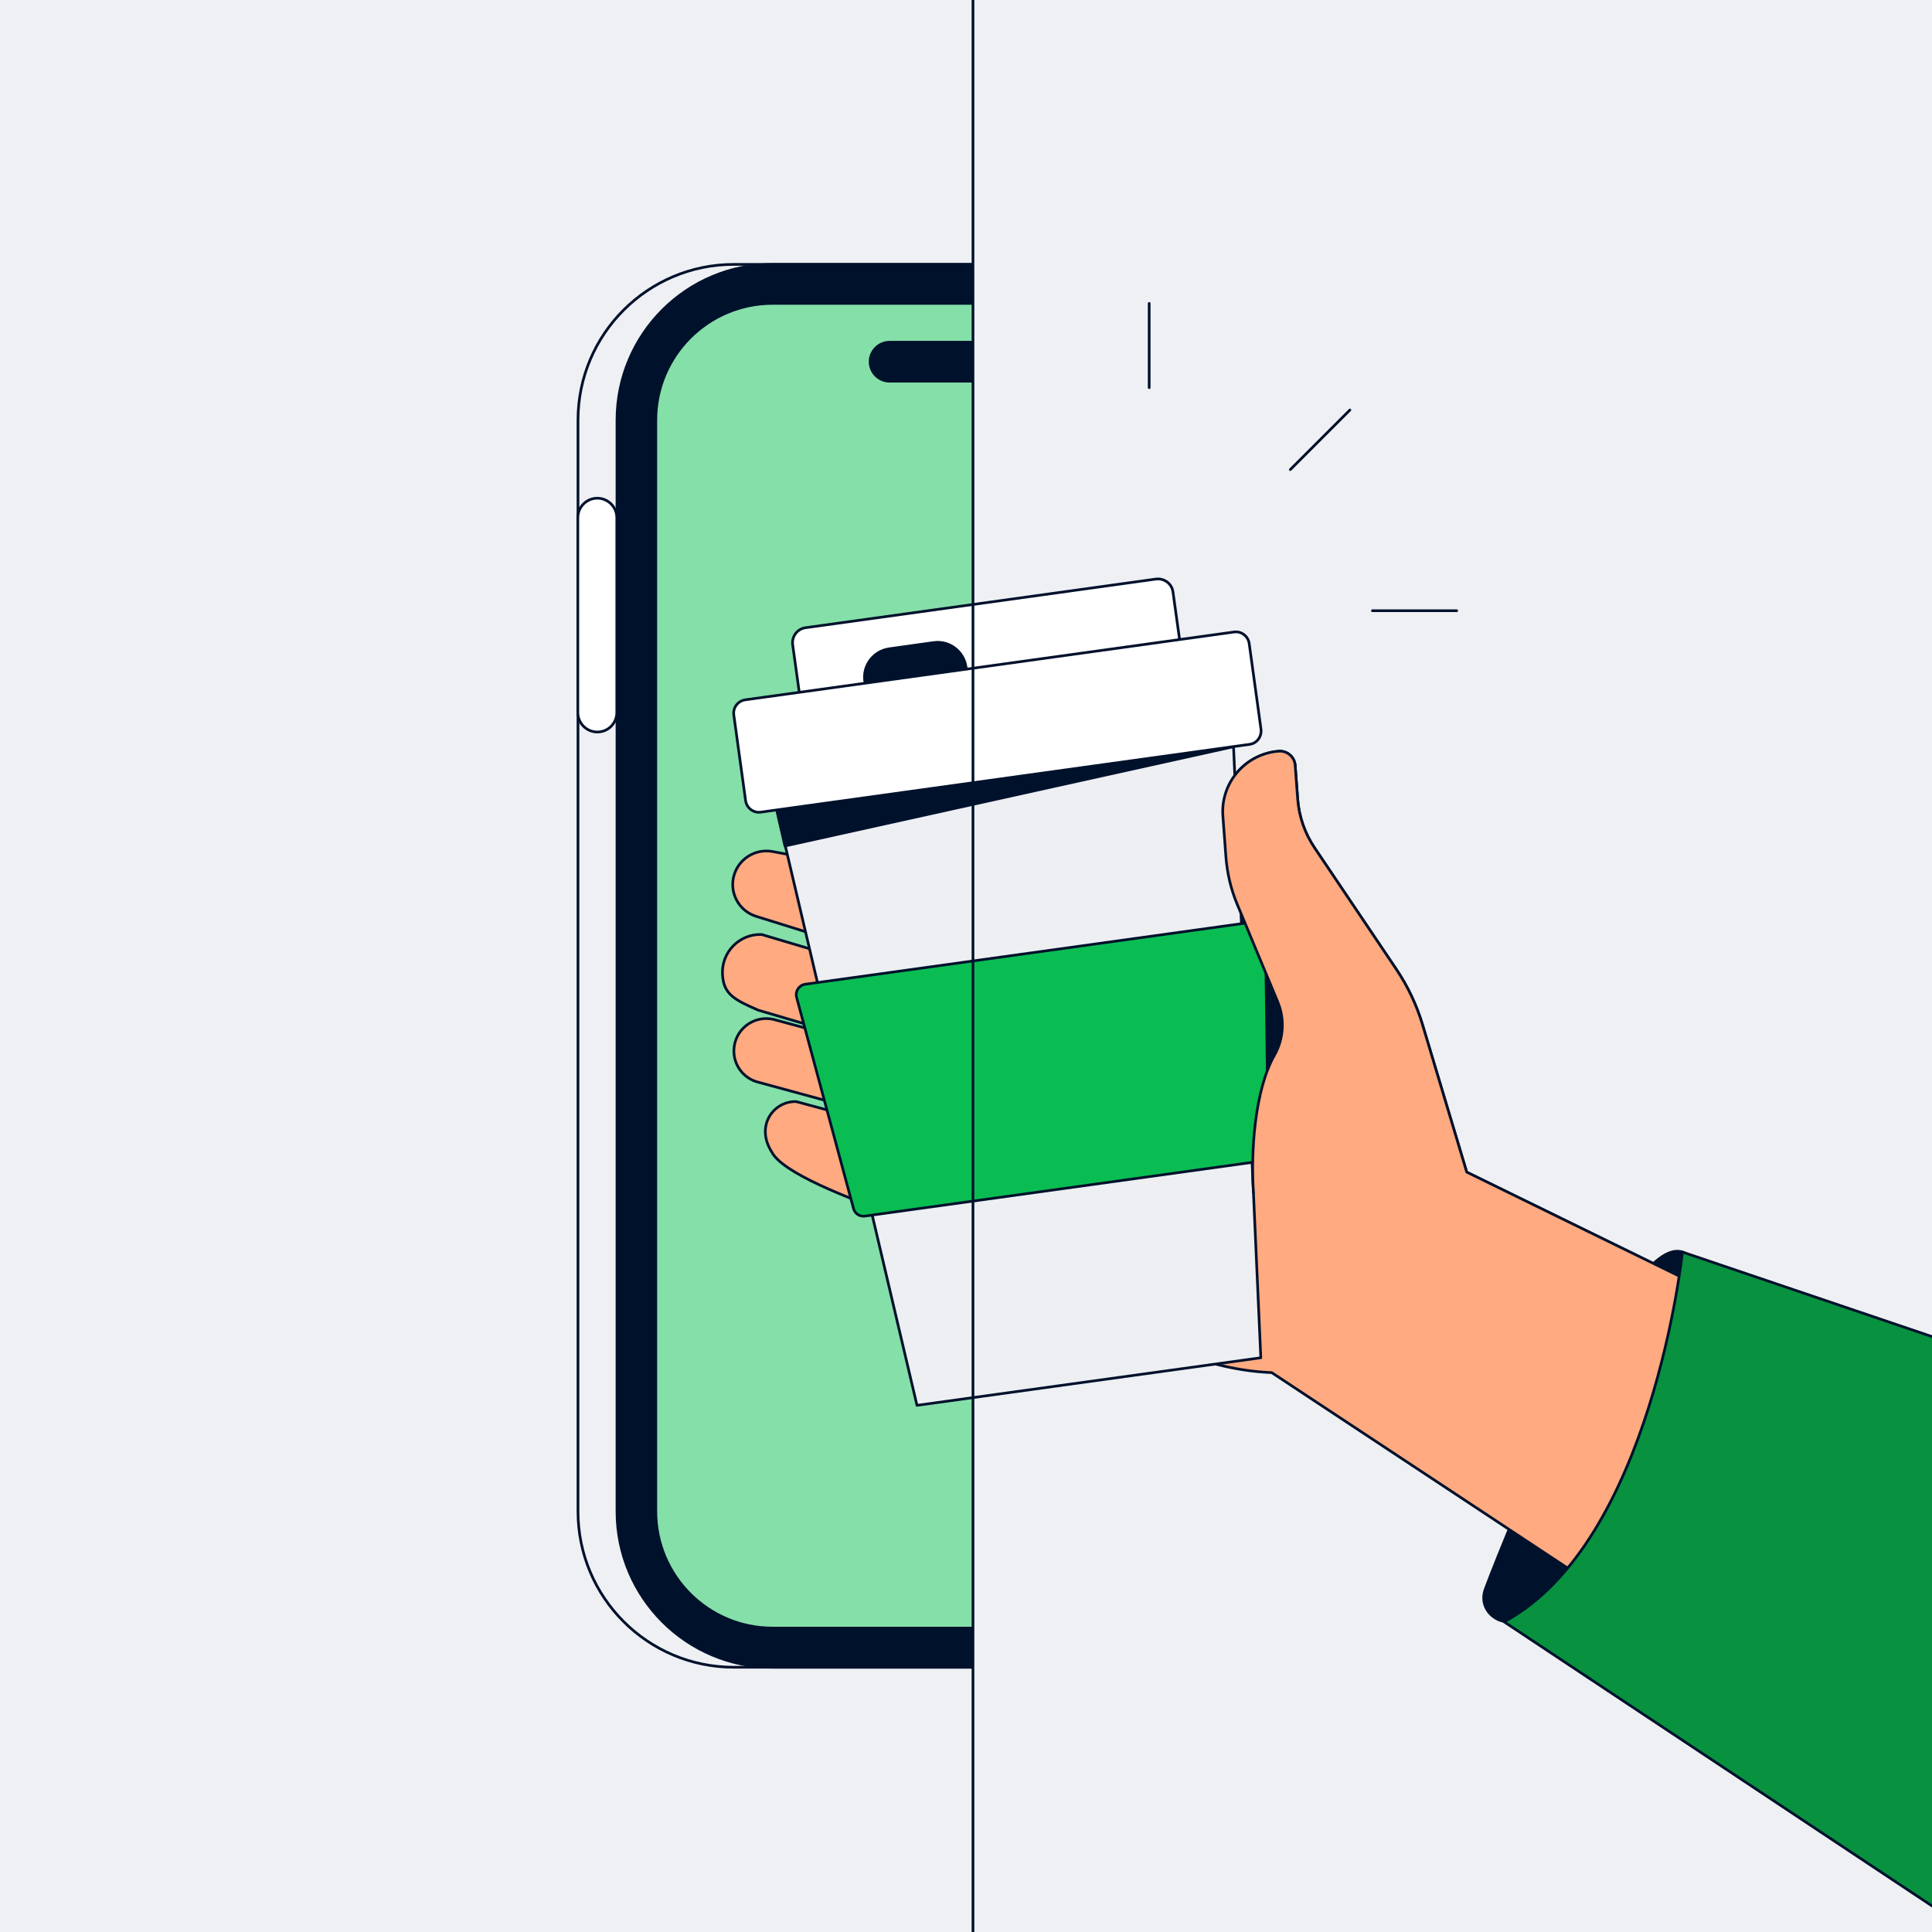 <?xml version="1.0" encoding="utf-8"?>
<!-- Generator: Adobe Illustrator 27.9.1, SVG Export Plug-In . SVG Version: 6.00 Build 0)  -->
<svg version="1.1" id="Layer_1" xmlns="http://www.w3.org/2000/svg" xmlns:xlink="http://www.w3.org/1999/xlink" x="0px" y="0px"
	 viewBox="0 0 1080 1080" style="enable-background:new 0 0 1080 1080;" xml:space="preserve">
<rect x="0" y="0" width="1080" height="1080" fill="#333333" stroke="none"/>
<style type="text/css">
	.st0{clip-path:url(#SVGID_00000052063921826951587140000013742953856355195833_);fill:#EEF0F3;}
	.st1{clip-path:url(#SVGID_00000052063921826951587140000013742953856355195833_);}
	.st2{fill:#6F7988;stroke:#00112C;stroke-width:2;stroke-linecap:round;stroke-linejoin:round;stroke-miterlimit:10;}
	.st3{fill:none;stroke:#00112C;stroke-width:4;stroke-linecap:round;stroke-linejoin:round;stroke-miterlimit:10;}
	.st4{fill:#22334D;stroke:#00112C;stroke-width:2;stroke-linecap:round;stroke-linejoin:round;stroke-miterlimit:10;}
	.st5{fill:none;stroke:#00112C;stroke-width:2;stroke-linecap:round;stroke-linejoin:round;stroke-miterlimit:10;}
	.st6{fill:#00112C;stroke:#00112C;stroke-width:2;stroke-linecap:round;stroke-miterlimit:10;}
	.st7{fill:none;stroke:#6F7988;stroke-width:2;stroke-linecap:round;stroke-linejoin:round;stroke-miterlimit:10;}
	.st8{fill:#0ABF53;stroke:#0ABF53;stroke-width:2;stroke-linecap:round;stroke-miterlimit:10;}
	.st9{fill:#00112C;stroke:#00112C;stroke-width:2;stroke-linecap:round;stroke-linejoin:round;stroke-miterlimit:10;}
	.st10{fill:#FFFFFF;stroke:#00112C;stroke-width:2;stroke-linecap:round;stroke-miterlimit:10;}
	.st11{fill:#85DFA9;stroke:#00112C;stroke-width:1.5;stroke-linecap:round;stroke-linejoin:round;stroke-miterlimit:10;}
	.st12{fill:#0ABF53;stroke:#00112C;stroke-width:2;stroke-linecap:round;stroke-miterlimit:10;}
	.st13{clip-path:url(#SVGID_00000180329888227009532050000000633779894109745570_);}
	.st14{fill:#EEF0F3;stroke:#00112C;stroke-width:1.5;stroke-linecap:round;stroke-linejoin:round;stroke-miterlimit:10;}
	.st15{fill:#00112C;stroke:#00112C;stroke-width:1.5;stroke-linecap:round;stroke-linejoin:round;stroke-miterlimit:10;}
	.st16{fill:#08913F;stroke:#00112C;stroke-width:1.5;stroke-linecap:round;stroke-linejoin:round;stroke-miterlimit:10;}
	.st17{fill:#00112C;stroke:#85DFA9;stroke-width:1.5;stroke-linecap:round;stroke-linejoin:round;stroke-miterlimit:10;}
	.st18{fill:#FFFFFF;stroke:#00112C;stroke-width:1.5;stroke-linecap:round;stroke-linejoin:round;stroke-miterlimit:10;}
	.st19{fill:#EDEFF2;stroke:#00112C;stroke-width:1.5;stroke-linecap:round;stroke-linejoin:round;stroke-miterlimit:10;}
	.st20{fill:#0ABD53;stroke:#00112C;stroke-width:1.5;stroke-linecap:round;stroke-linejoin:round;stroke-miterlimit:10;}
	
		.st21{clip-path:url(#SVGID_00000180329888227009532050000000633779894109745570_);fill:#0ABD53;stroke:#0ABD53;stroke-width:1.5;stroke-linecap:round;stroke-linejoin:round;stroke-miterlimit:10;}
	.st22{clip-path:url(#SVGID_00000119801268359888198360000008884884482738743693_);fill:#EEF0F3;}
	.st23{clip-path:url(#SVGID_00000119801268359888198360000008884884482738743693_);}
	.st24{clip-path:url(#SVGID_00000027600261462534644260000007371621204496085402_);}
	.st25{fill:none;}
	
		.st26{clip-path:url(#SVGID_00000027600261462534644260000007371621204496085402_);fill:#0ABD53;stroke:#00112C;stroke-width:1.5;stroke-linecap:round;stroke-linejoin:round;stroke-miterlimit:10;}
	.st27{fill:#B75129;stroke:#00112C;stroke-width:1.5;stroke-linecap:round;stroke-linejoin:round;stroke-miterlimit:10;}
	
		.st28{clip-path:url(#SVGID_00000119801268359888198360000008884884482738743693_);fill:#FFFFFF;stroke:#00112C;stroke-width:1.5;stroke-linecap:round;stroke-linejoin:round;stroke-miterlimit:10;}
	.st29{fill:none;stroke:#00112C;stroke-width:1.5;stroke-linecap:round;stroke-linejoin:round;stroke-miterlimit:10;}
	.st30{fill:#EEF0F3;}
	.st31{clip-path:url(#SVGID_00000071547212935986843080000000045638230295347643_);}
	.st32{clip-path:url(#SVGID_00000019646166458331655580000005216559297103802249_);}
	.st33{fill:#0ABF53;stroke:#00112C;stroke-width:1.5;stroke-linecap:round;stroke-linejoin:round;stroke-miterlimit:10;}
	.st34{fill:#84DEA8;stroke:#00112C;stroke-width:1.5;stroke-linecap:round;stroke-linejoin:round;stroke-miterlimit:10;}
	.st35{fill:#00112C;stroke:#00112C;stroke-width:1.5;stroke-linecap:round;stroke-miterlimit:10;}
	.st36{fill:#0ABF53;stroke:#0ABF53;stroke-width:1.5;stroke-linecap:round;stroke-miterlimit:10;}
	.st37{fill:#00112C;stroke:#FFFFFF;stroke-width:1.5;stroke-linecap:round;stroke-miterlimit:10;}
	.st38{fill:#FFFFFF;stroke:#FFFFFF;stroke-width:1.5;stroke-linecap:round;stroke-miterlimit:10;}
	.st39{fill:none;stroke:#08913F;stroke-width:1.5;stroke-linecap:round;stroke-linejoin:round;stroke-miterlimit:10;}
	.st40{fill:#0ABF53;stroke:#00112C;stroke-width:1.5;stroke-linecap:round;stroke-miterlimit:10;}
	.st41{fill:#FFFFFF;stroke:#00112C;stroke-width:1.5;stroke-miterlimit:10;}
	.st42{fill:none;stroke:#00112C;stroke-width:1.5;stroke-miterlimit:10;}
	.st43{fill:#00112C;stroke:#00112C;stroke-width:1.5;stroke-miterlimit:10;}
	.st44{clip-path:url(#SVGID_00000080202919753014665600000012702146797746044336_);}
	.st45{fill:#00112C;}
	.st46{clip-path:url(#SVGID_00000104707670736338274170000003547059556290032768_);}
	.st47{fill:#22334D;stroke:#00112C;stroke-width:1.5;stroke-linecap:round;stroke-linejoin:round;stroke-miterlimit:10;}
	.st48{fill:#6F7988;stroke:#00112C;stroke-width:1.5;stroke-linecap:round;stroke-linejoin:round;stroke-miterlimit:10;}
	.st49{fill:#08903F;stroke:#00112C;stroke-width:1.5;stroke-linecap:round;stroke-linejoin:round;stroke-miterlimit:10;}
	.st50{clip-path:url(#SVGID_00000168817884273254878760000012251237223944462520_);}
	.st51{fill:#E6735C;stroke:#00112C;stroke-width:1.5;stroke-linecap:round;stroke-linejoin:round;stroke-miterlimit:10;}
	.st52{fill:none;stroke:#FFFFFF;stroke-width:1.5;stroke-linecap:round;stroke-linejoin:round;stroke-miterlimit:10;}
	.st53{fill:#B24736;}
	.st54{fill:#FFFFFF;}
	.st55{fill:none;stroke:#0ABF53;stroke-width:2;stroke-miterlimit:10;}
	.st56{fill:#0ABF53;stroke:#0ABF53;stroke-width:2;stroke-miterlimit:10;}
	.st57{fill:#0ABF53;}
	.st58{fill:none;stroke:#0ABF53;stroke-width:2;stroke-linecap:round;stroke-miterlimit:10;}
	
		.st59{clip-path:url(#SVGID_00000014608179284460245240000003177933324653021621_);fill:#00112C;stroke:#00112C;stroke-width:1.5;stroke-linecap:round;stroke-linejoin:round;stroke-miterlimit:10;}
	
		.st60{clip-path:url(#SVGID_00000014608179284460245240000003177933324653021621_);fill:#FFFFFF;stroke:#00112C;stroke-width:1.5;stroke-linecap:round;stroke-linejoin:round;stroke-miterlimit:10;}
	
		.st61{clip-path:url(#SVGID_00000014608179284460245240000003177933324653021621_);fill:none;stroke:#EEF0F3;stroke-width:1.5;stroke-linecap:round;stroke-linejoin:round;stroke-miterlimit:10;}
	
		.st62{clip-path:url(#SVGID_00000014608179284460245240000003177933324653021621_);fill:#EEF0F3;stroke:#00112C;stroke-width:1.5;stroke-linecap:round;stroke-linejoin:round;stroke-miterlimit:10;}
	
		.st63{clip-path:url(#SVGID_00000014608179284460245240000003177933324653021621_);fill:#85DFA9;stroke:#00112C;stroke-width:1.5;stroke-linecap:round;stroke-linejoin:round;stroke-miterlimit:10;}
	.st64{fill:none;stroke:#EEF0F3;stroke-width:1.5;stroke-linecap:round;stroke-linejoin:round;stroke-miterlimit:10;}
	.st65{clip-path:url(#SVGID_00000138545952509330600590000015139147609508588466_);}
	.st66{fill:#FFAA80;stroke:#00112C;stroke-width:1.5;stroke-linecap:round;stroke-linejoin:round;stroke-miterlimit:10;}
	.st67{fill:#00112C;stroke:#00112C;stroke-width:1.5;stroke-linecap:round;stroke-linejoin:round;}
	.st68{fill:none;stroke:#EEF0F3;stroke-width:1.5;stroke-linecap:round;stroke-linejoin:round;}
	.st69{fill:#0ABF53;stroke:#00112C;stroke-width:1.5;stroke-linecap:round;stroke-linejoin:round;}
	.st70{fill:none;stroke:#00112C;stroke-width:1.5;stroke-linecap:round;stroke-linejoin:round;}
	.st71{clip-path:url(#SVGID_00000088841661016334538770000007511877662059424699_);}
	.st72{fill:#08903F;stroke:#00112C;stroke-width:1.5;stroke-linecap:round;stroke-linejoin:round;}
	.st73{fill:#F6F7F8;stroke:#00112C;stroke-width:1.5;stroke-linecap:round;stroke-linejoin:round;}
	.st74{fill:#DB6F52;stroke:#00112C;stroke-width:1.5;stroke-linecap:round;stroke-linejoin:round;}
	.st75{fill:#D58458;stroke:#00112C;stroke-width:1.5;stroke-linecap:round;stroke-linejoin:round;}
	.st76{fill:#0ABE53;stroke:#00112C;stroke-width:1.5;stroke-linecap:round;stroke-linejoin:round;}
	.st77{fill:#C1452D;}
	.st78{fill:none;stroke:#0ABE53;stroke-width:1.5;stroke-linecap:round;stroke-linejoin:round;}
	.st79{fill:#EDEFF2;stroke:#00112C;stroke-width:1.5;stroke-linecap:round;stroke-linejoin:round;}
	.st80{fill:#00112C;stroke:#0ABE53;stroke-width:1.5;stroke-linecap:round;stroke-linejoin:round;}
	.st81{fill:#EDEFF2;}
	
		.st82{clip-path:url(#SVGID_00000018232321689144754600000008739648666365526921_);fill:#0ABD53;stroke:#00112C;stroke-width:1.5;stroke-linecap:round;stroke-linejoin:round;stroke-miterlimit:10;}
	.st83{clip-path:url(#SVGID_00000094605818701725421810000006642010284854325144_);fill:#EEF0F3;}
	.st84{clip-path:url(#SVGID_00000094605818701725421810000006642010284854325144_);}
	.st85{clip-path:url(#SVGID_00000141441446209471396810000001800364526833684870_);}
	.st86{clip-path:url(#SVGID_00000013170500042624104410000000003647889992908953_);fill:#EEF0F3;}
	.st87{clip-path:url(#SVGID_00000013170500042624104410000000003647889992908953_);}
	.st88{fill:#00112C;stroke:#FFFFFF;stroke-width:1.5;stroke-linecap:round;stroke-linejoin:round;stroke-miterlimit:10;}
	.st89{fill:#FFFFFF;stroke:#00112C;stroke-width:1.5;stroke-linecap:round;stroke-linejoin:round;}
	.st90{fill:#F6F7F8;stroke:#00112C;stroke-width:1.5;stroke-linecap:round;stroke-linejoin:round;stroke-miterlimit:10;}
	.st91{fill:none;stroke:#FFFFFF;stroke-width:1.5;stroke-linejoin:round;stroke-miterlimit:10;}
	.st92{fill:#AD4B40;stroke:#00112C;stroke-width:1.5;stroke-linecap:round;stroke-linejoin:round;stroke-miterlimit:10;}
	.st93{clip-path:url(#SVGID_00000166638331470792948480000017511226279340401286_);fill:#EEF0F3;}
	.st94{clip-path:url(#SVGID_00000166638331470792948480000017511226279340401286_);}
	.st95{clip-path:url(#SVGID_00000034795771867831692090000007282287846966557105_);}
	.st96{fill:none;stroke:#6F7987;stroke-width:1.5;stroke-linecap:round;stroke-linejoin:round;stroke-miterlimit:10;}
	
		.st97{clip-path:url(#SVGID_00000166638331470792948480000017511226279340401286_);fill:#FFFFFF;stroke:#00112C;stroke-width:1.5;stroke-linecap:round;stroke-linejoin:round;stroke-miterlimit:10;}
	
		.st98{clip-path:url(#SVGID_00000166638331470792948480000017511226279340401286_);fill:#00112C;stroke:#00112C;stroke-width:1.5;stroke-linecap:round;stroke-linejoin:round;stroke-miterlimit:10;}
	
		.st99{clip-path:url(#SVGID_00000166638331470792948480000017511226279340401286_);fill:#EF936F;stroke:#00112C;stroke-width:1.5;stroke-linecap:round;stroke-linejoin:round;stroke-miterlimit:10;}
	
		.st100{clip-path:url(#SVGID_00000166638331470792948480000017511226279340401286_);fill:none;stroke:#00112C;stroke-width:1.5;stroke-linecap:round;stroke-linejoin:round;stroke-miterlimit:10;}
	.st101{clip-path:url(#SVGID_00000015330649815507523630000003032300912156100997_);fill:#EEF0F3;}
	.st102{clip-path:url(#SVGID_00000015330649815507523630000003032300912156100997_);}
	.st103{clip-path:url(#SVGID_00000005244297993925871660000009724152626541326777_);}
	.st104{fill:#EF936F;stroke:#00112C;stroke-width:1.5;stroke-linecap:round;stroke-linejoin:round;stroke-miterlimit:10;}
</style>
<g>
	<defs>
		<rect id="SVGID_00000016768198698027793980000006894918441958799503_" width="1080" height="1080"/>
	</defs>
	<clipPath id="SVGID_00000001627595838587507030000009907305817785631384_">
		<use xlink:href="#SVGID_00000016768198698027793980000006894918441958799503_"  style="overflow:visible;"/>
	</clipPath>
	
		<rect style="clip-path:url(#SVGID_00000001627595838587507030000009907305817785631384_);fill:#EEF0F3;" width="1080" height="1080"/>
	<g style="clip-path:url(#SVGID_00000001627595838587507030000009907305817785631384_);">
		<g>
			<defs>
				
					<rect id="SVGID_00000057834188501567571360000012367452177649189526_" x="225.5" y="102.5" transform="matrix(-1 -1.224647e-16 1.224647e-16 -1 769.426 1117.205)" width="318.4" height="912.2"/>
			</defs>
			<clipPath id="SVGID_00000060734635753371894980000010498069393365934493_">
				<use xlink:href="#SVGID_00000057834188501567571360000012367452177649189526_"  style="overflow:visible;"/>
			</clipPath>
			<g style="clip-path:url(#SVGID_00000060734635753371894980000010498069393365934493_);">
				<g>
					<g>
						<path class="st14" d="M628,932H410.2c-48.1,0-87.1-39-87.1-87.1V234.9c0-48.1,39-87.1,87.1-87.1H628c48.1,0,87.1,39,87.1,87.1
							v609.9C715.1,893,676.1,932,628,932z"/>
						<path class="st15" d="M649.8,932H432c-48.1,0-87.1-39-87.1-87.1V234.9c0-48.1,39-87.1,87.1-87.1h217.8
							c48.1,0,87.1,39,87.1,87.1v609.9C736.9,893,697.9,932,649.8,932z"/>
						<path class="st11" d="M366.6,844.8V234.9c0-36.1,29.3-65.3,65.3-65.3h217.8c36.1,0,65.3,29.3,65.3,65.3v609.9
							c0,36.1-29.3,65.3-65.3,65.3H432C395.9,910.2,366.6,880.9,366.6,844.8z"/>
						<path class="st15" d="M584.4,191.3h-87.1c-6,0-10.9,4.9-10.9,10.9c0,6,4.9,10.9,10.9,10.9h87.1c6,0,10.9-4.9,10.9-10.9
							C595.3,196.2,590.5,191.3,584.4,191.3z"/>
						<circle class="st17" cx="584.4" cy="202.2" r="5.4"/>
					</g>
					<path class="st18" d="M333.9,409.2L333.9,409.2c-6,0-10.9-4.9-10.9-10.9V289.4c0-6,4.9-10.9,10.9-10.9h0
						c6,0,10.9,4.9,10.9,10.9v108.9C344.8,404.3,340,409.2,333.9,409.2z"/>
				</g>
			</g>
		</g>
		<path class="st15" d="M830.3,888.3c12.7-33.9,79.6-198.8,110.2-188.4C968,709.2,910.7,864,851,904.2c-10.9,7.3-25.2-3.2-20.8-15.6
			C830.2,888.5,830.3,888.4,830.3,888.3z"/>
		<g>
			<path class="st66" d="M410.4,489L410.4,489c2.8-9.1,12-14.7,21.4-13l256.7,47.8l-4.9-67.5c-1.4-18.7,12.7-34.9,31.3-36.3l0,0
				c4.7-0.3,8.7,3.2,9.1,7.8l1.4,18.9c0.7,9.8,4,19.3,9.5,27.4l45.7,67.9c6.3,9.4,11.2,19.7,14.5,30.6l24.8,82.7l287.7,140.8
				L931.6,913.1L710.9,767.3c-73-2.9-139.9-66.4-139.9-66.4s-127.9-34.4-139.5-56.8l0,0c-9.5-14.8,1-28.7,13.6-28.3l98.9,26.7
				l1.3-4.5l-120.9-32.9c-9.4-2.1-15.5-11.1-13.9-20.6v0c1.7-10.2,11.6-16.9,21.7-14.7l114.2,30.9l0,0l-122.5-36
				c-13.6-5.9-19.3-9-20-19.6v0c-0.9-12.6,9.3-23.2,21.9-22.7l121.7,36.2l4.3-6.1l-128.9-40.2C412.9,509.3,407.4,498.8,410.4,489z"
				/>
			
				<rect x="689.7" y="476.6" transform="matrix(0.997 -7.299180e-02 7.299180e-02 0.997 -37.536 53.331)" class="st15" width="42.4" height="127.2"/>
		</g>
		<g>
			<polygon class="st19" points="704.8,759 512.6,785.6 430.4,436.4 688.8,400.5 			"/>
			<path class="st18" d="M660,361.9l-212.6,29.5l-4.3-31c-0.6-4.6,2.6-8.9,7.2-9.5l195.9-27.2c4.6-0.6,8.9,2.6,9.5,7.2L660,361.9z"
				/>
			<polygon class="st15" points="438.8,472.9 689.6,417.4 434.2,452.8 			"/>
			<path class="st15" d="M540.7,378.4l-56.5,7.8l-0.8-5.5c-1.2-8.7,4.9-16.7,13.6-18l25-3.5c8.7-1.2,16.7,4.9,18,13.6L540.7,378.4z"
				/>
			<path class="st20" d="M704,649.2l-220.5,30.6c-2.9,0.4-5.7-1.4-6.4-4.3l-31.8-118c-0.9-3.4,1.4-6.8,4.8-7.3l250.7-34.8
				c3.5-0.5,6.6,2.2,6.6,5.7l1.6,122.2C709,646.3,706.9,648.8,704,649.2z"/>
			<path class="st18" d="M698.5,416.1L425.3,454c-4.1,0.6-7.9-2.3-8.5-6.4l-6.6-47.9c-0.6-4.1,2.3-7.9,6.4-8.5l273.2-37.9
				c4.1-0.6,7.9,2.3,8.5,6.4l6.6,47.9C705.4,411.8,702.6,415.6,698.5,416.1z"/>
		</g>
		<line class="st18" x1="543.9" y1="0" x2="543.9" y2="1080"/>
		<path class="st66" d="M700.7,666.5c-1.6-22.3,0.7-57.2,11.7-76.6l0,0c5.2-9.2,5.9-20.2,1.8-30l-22.6-54.4
			c-3.5-8.4-5.6-17.3-6.3-26.4l-1.7-22.9c-1.4-18.7,12.7-34.9,31.3-36.3l0,0c4.7-0.3,8.7,3.2,9.1,7.8l1.4,18.9
			c0.7,9.8,4,19.3,9.5,27.4l45.7,67.9c6.3,9.4,11.2,19.7,14.5,30.6l24.8,82.7l170,83.2"/>
		<path class="st16" d="M940.5,699.9c0,0-17,162.3-99.7,206.7l299.4,198.8l-4.9-339.5L940.5,699.9z"/>
		<g>
			<line class="st29" x1="642.4" y1="169.6" x2="642.4" y2="216.7"/>
			<line class="st29" x1="754.6" y1="229.2" x2="721.3" y2="262.5"/>
			<line class="st29" x1="814.3" y1="341.4" x2="767.2" y2="341.4"/>
		</g>
	</g>
</g>
</svg>
